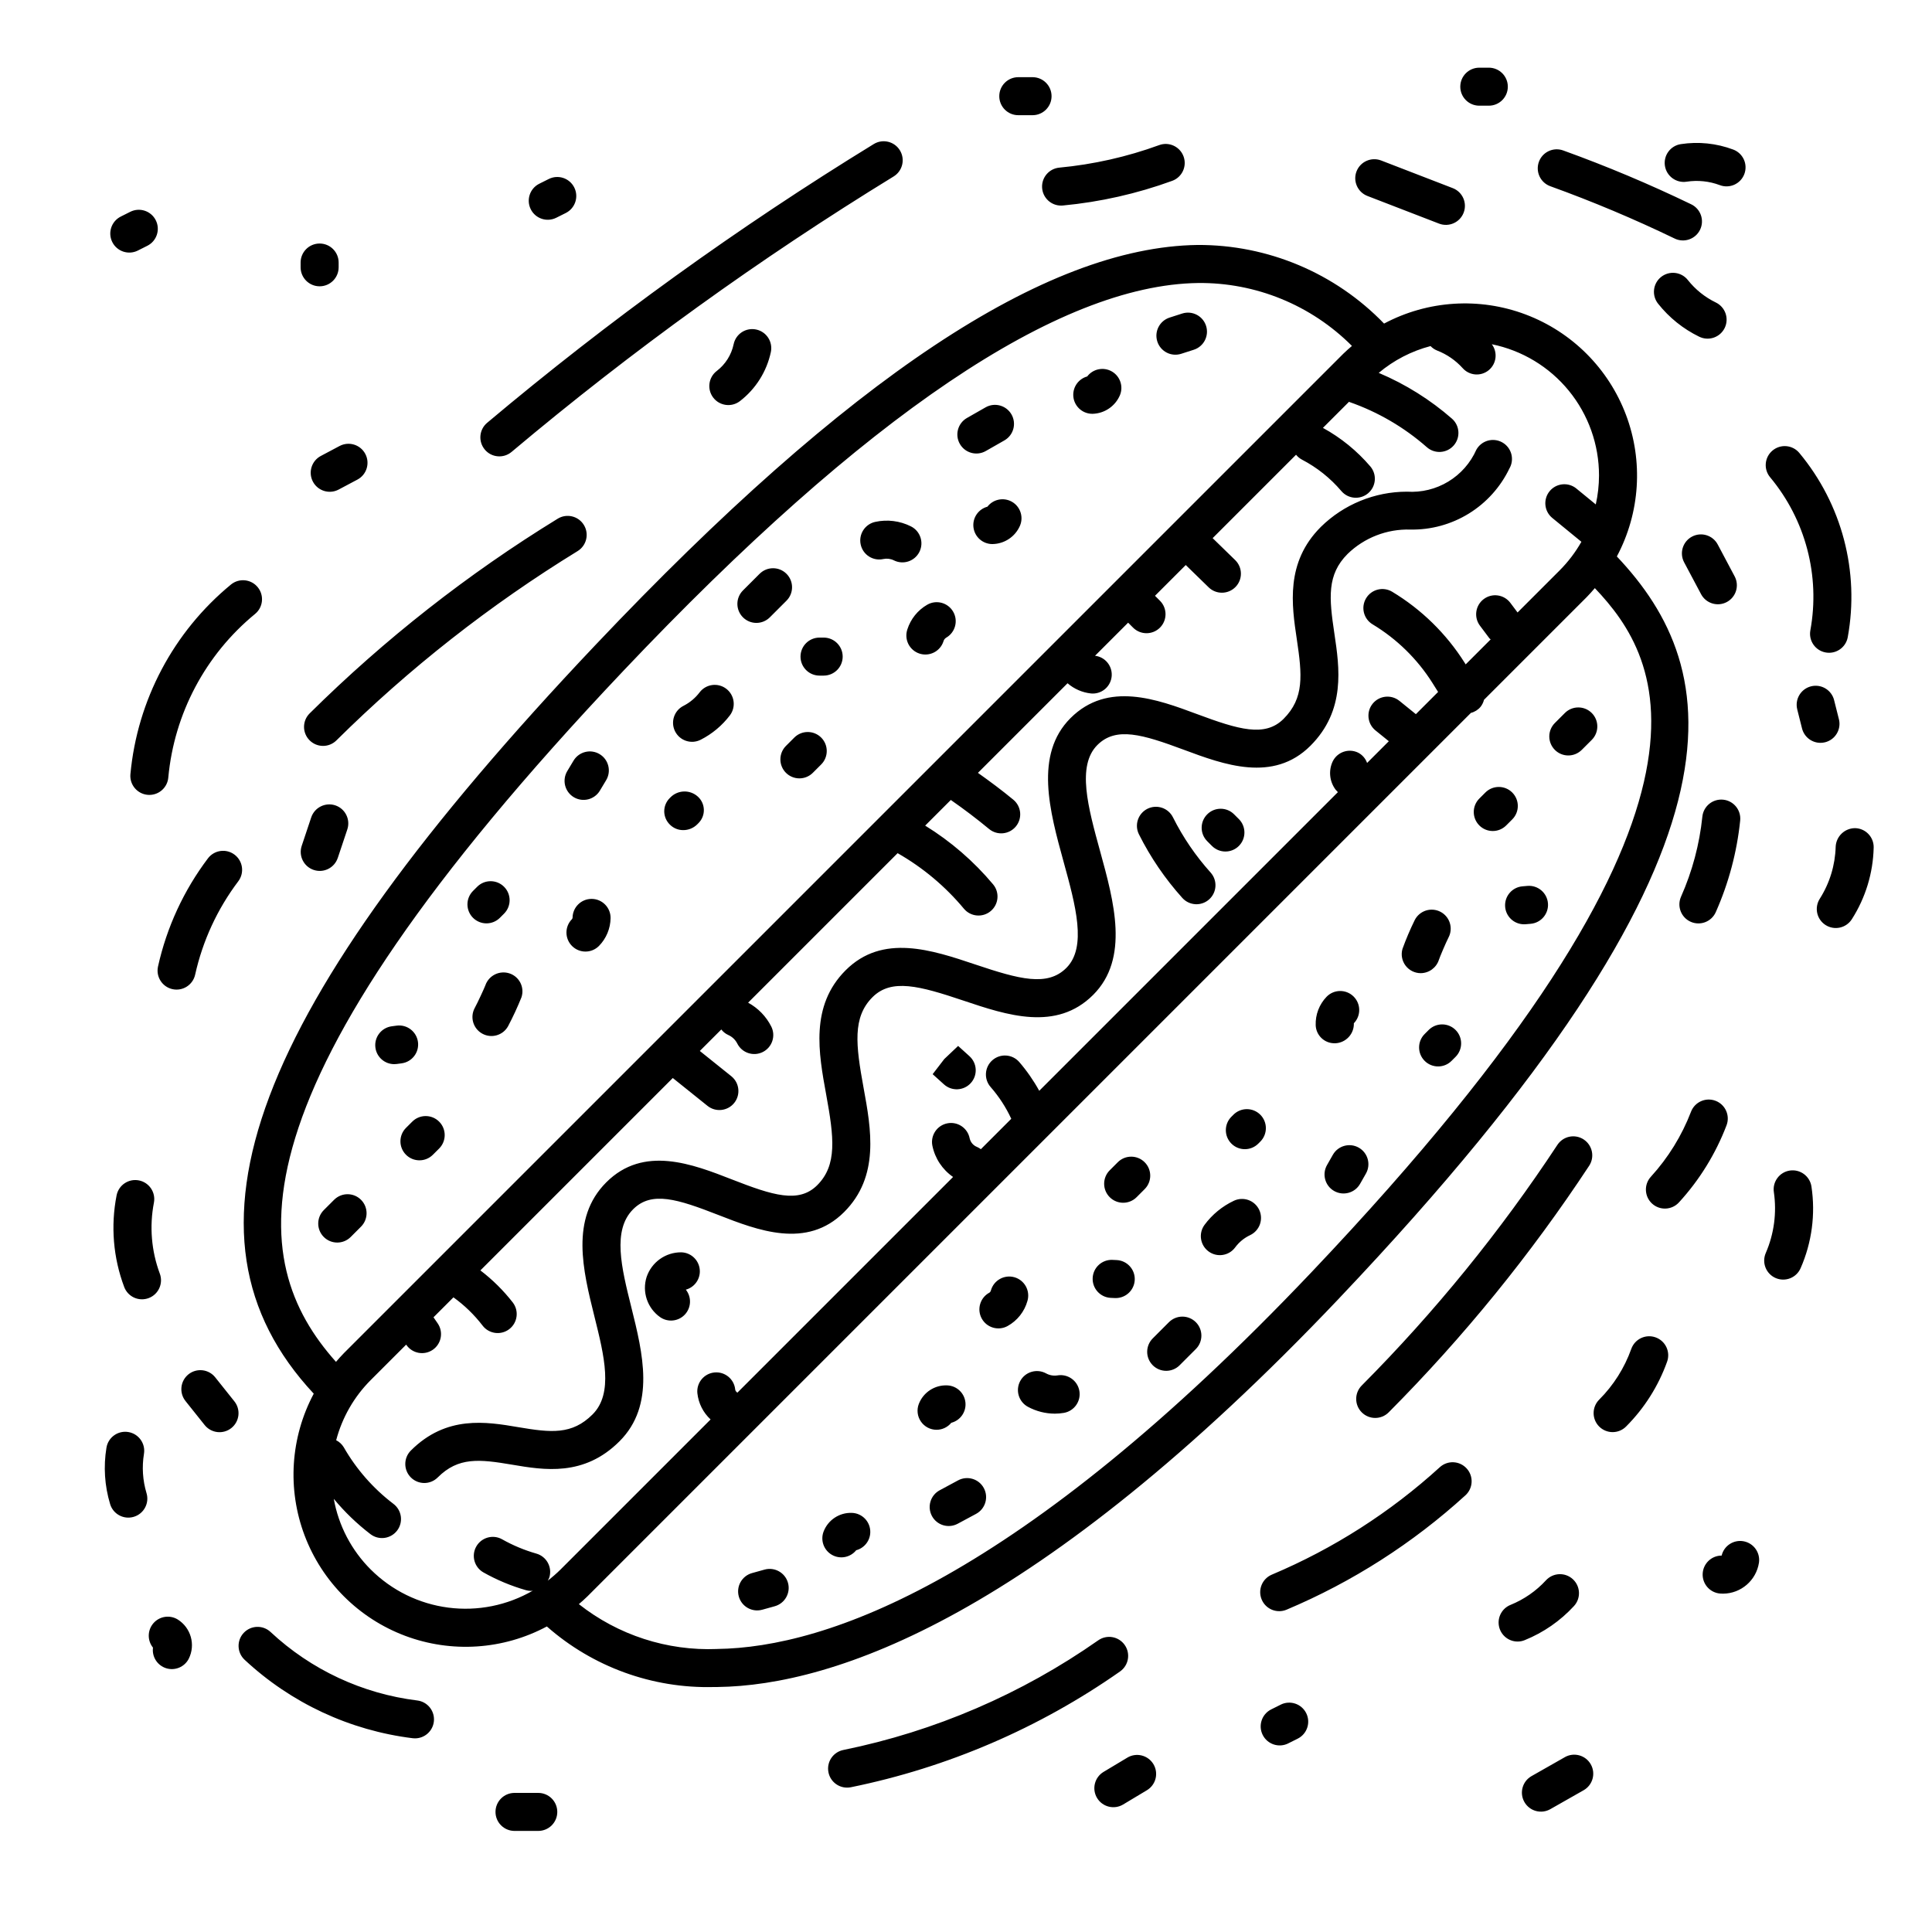 <?xml version="1.0" encoding="UTF-8"?>
<!-- Uploaded to: SVG Repo, www.svgrepo.com, Generator: SVG Repo Mixer Tools -->
<svg fill="#000000" width="800px" height="800px" version="1.1" viewBox="144 144 512 512" xmlns="http://www.w3.org/2000/svg">
 <path d="m498.9 488.05c113.13-119.21 101.82-166.72 73.586-196.58h-0.004c6.168-11.582 7.047-25.254 2.422-37.527-4.625-12.277-14.312-21.965-26.586-26.598-12.273-4.629-25.945-3.754-37.527 2.406-12.945-13.402-30.809-20.93-49.441-20.832-40.32 0.547-92.508 35.223-159.54 106-91.52 96.637-114.02 156.25-74.664 198.42-6.18 11.59-7.062 25.281-2.426 37.566 4.637 12.289 14.344 21.98 26.641 26.602 12.293 4.617 25.98 3.715 37.562-2.477 12.18 10.727 27.961 16.457 44.184 16.051 0.363 0 0.723-0.004 1.086-0.008 30.918-0.402 84.594-18.605 164.71-103.02zm-189.77-166.2c64.156-67.746 115.42-102.35 152.36-102.85 15.289-0.164 29.992 5.848 40.789 16.676-0.781 0.68-1.57 1.348-2.312 2.09l-264.82 264.82c-0.746 0.746-1.422 1.535-2.106 2.32-23.867-26.73-30.238-70.781 76.086-183.05zm-66.859 238.11c-5.117-5.098-8.543-11.645-9.816-18.75 2.879 3.473 6.137 6.613 9.719 9.355 1.062 0.816 2.41 1.172 3.734 0.992 1.328-0.184 2.531-0.883 3.34-1.949 0.809-1.07 1.16-2.414 0.973-3.742-0.184-1.324-0.891-2.523-1.961-3.328-5.352-4.074-9.832-9.18-13.172-15.016-0.48-0.789-1.176-1.43-2-1.844 1.594-6.043 4.762-11.555 9.184-15.973l9.367-9.367 0.066 0.098c1.586 2.277 4.715 2.84 7 1.262 2.281-1.578 2.856-4.707 1.285-6.996l-1.109-1.605 5.289-5.289h-0.004c2.926 2.102 5.523 4.621 7.715 7.477 1.684 2.215 4.844 2.648 7.059 0.965 2.219-1.684 2.648-4.848 0.965-7.062-2.484-3.199-5.375-6.062-8.598-8.516l50.988-50.988 9.23 7.406c2.168 1.715 5.32 1.355 7.051-0.801s1.398-5.309-0.746-7.059l-8.371-6.715 5.691-5.691c0.488 0.629 1.121 1.133 1.848 1.461 1.031 0.453 1.875 1.254 2.383 2.258 1.242 2.492 4.269 3.5 6.758 2.258 1.195-0.598 2.106-1.645 2.527-2.914 0.422-1.266 0.324-2.648-0.273-3.844-1.355-2.68-3.496-4.887-6.137-6.324l39.617-39.617h0.004c6.688 3.816 12.641 8.801 17.57 14.719 1.781 2.133 4.953 2.418 7.09 0.637 2.133-1.777 2.426-4.949 0.648-7.086-5.129-6.125-11.207-11.383-18.008-15.574l6.805-6.805 0.047 0.047c3.465 2.406 6.859 4.984 10.098 7.664 2.144 1.762 5.312 1.457 7.082-0.68 1.77-2.141 1.477-5.305-0.656-7.082-3.012-2.492-6.188-4.848-9.391-7.125l23.746-23.746v-0.004c1.746 1.516 3.914 2.461 6.215 2.707 0.156 0.016 0.316 0.023 0.469 0.023 2.66 0.004 4.863-2.066 5.023-4.723 0.156-2.656-1.781-4.977-4.422-5.289l8.77-8.77 1.34 1.34h-0.004c1.973 1.945 5.144 1.934 7.102-0.023 1.957-1.957 1.969-5.129 0.023-7.102l-1.34-1.34 8.152-8.152 6.086 5.926v0.004c1.996 1.922 5.168 1.867 7.102-0.117s1.902-5.156-0.07-7.102l-5.992-5.836 22.102-22.102c0.434 0.539 0.973 0.984 1.582 1.305 3.977 2.074 7.516 4.898 10.418 8.312 1.801 2.125 4.981 2.387 7.102 0.59 2.125-1.801 2.387-4.981 0.59-7.102-3.539-4.141-7.797-7.606-12.57-10.223l6.918-6.918c0.039 0.016 0.066 0.047 0.105 0.062 7.555 2.637 14.527 6.707 20.535 11.992 2.09 1.824 5.258 1.617 7.09-0.461 1.836-2.078 1.645-5.246-0.422-7.09-5.789-5.066-12.348-9.168-19.434-12.16 3.992-3.356 8.68-5.781 13.727-7.106 0.492 0.52 1.094 0.926 1.762 1.191 2.582 1.004 4.891 2.598 6.746 4.652 1.781 2.012 4.832 2.254 6.906 0.555 2.078-1.703 2.441-4.742 0.824-6.883 8.023 1.629 15.234 5.981 20.41 12.32 5.18 6.34 8.004 14.277 8 22.465-0.008 2.578-0.293 5.148-0.855 7.668l-5.148-4.215h0.004c-1.035-0.848-2.363-1.246-3.691-1.113-1.332 0.133-2.555 0.785-3.398 1.82-1.762 2.156-1.445 5.328 0.707 7.09l7.711 6.316h0.004c-1.57 2.766-3.5 5.305-5.742 7.559l-11.176 11.176-1.906-2.543c-1.668-2.227-4.824-2.68-7.051-1.012-2.227 1.668-2.68 4.824-1.012 7.055l2.523 3.367c0.086 0.117 0.223 0.156 0.32 0.266l-6.625 6.625-0.273-0.441-0.004-0.004c-4.848-7.68-11.422-14.117-19.199-18.805-2.387-1.434-5.481-0.664-6.914 1.723-1.434 2.387-0.664 5.484 1.723 6.914 6.426 3.871 11.859 9.191 15.863 15.535l0.535 0.855c0.305 0.496 0.625 1.008 0.961 1.523l-5.891 5.891-4.359-3.527v0.004c-2.164-1.754-5.336-1.418-7.09 0.742-1.75 2.164-1.418 5.336 0.746 7.09l3.535 2.859-5.758 5.758v0.004c-0.418-1.188-1.27-2.164-2.387-2.738-2.504-1.211-5.516-0.164-6.731 2.336-1.145 2.441-0.848 5.312 0.766 7.469 0.191 0.234 0.398 0.457 0.613 0.668l-79.145 79.145c-1.504-2.731-3.285-5.293-5.32-7.652-1.844-2.086-5.027-2.281-7.113-0.438-2.086 1.844-2.277 5.027-0.434 7.113 2.207 2.523 4.043 5.348 5.453 8.395l-8.059 8.059v-0.004c-0.301-0.227-0.629-0.422-0.977-0.574-1.004-0.383-1.75-1.242-1.988-2.289-0.527-2.734-3.168-4.519-5.898-3.992-2.734 0.527-4.519 3.168-3.992 5.902 0.684 3.379 2.652 6.359 5.492 8.316l-57.172 57.172c-0.062-0.047-0.09-0.113-0.156-0.156-0.223-0.164-0.371-0.41-0.41-0.684-0.27-2.769-2.734-4.797-5.504-4.523-2.766 0.27-4.793 2.734-4.523 5.5 0.289 2.668 1.535 5.137 3.504 6.953l-39.789 39.789c-1.059 1.043-2.18 2.019-3.359 2.926 0.18-0.297 0.328-0.609 0.441-0.938 0.762-2.676-0.785-5.461-3.461-6.227-3.164-0.902-6.207-2.172-9.07-3.785-2.426-1.367-5.496-0.512-6.863 1.914-1.367 2.422-0.512 5.496 1.914 6.863 3.555 2 7.332 3.578 11.254 4.699 0.449 0.129 0.918 0.195 1.383 0.195 0.156 0 0.297-0.059 0.449-0.074-6.769 3.926-14.652 5.508-22.414 4.5-7.766-1.008-14.98-4.547-20.523-10.074zm91.793 21.039h-0.004c-13.246 0.543-26.25-3.676-36.656-11.887 0.758-0.664 1.523-1.309 2.242-2.027l234.16-234.16c1.008-0.254 1.91-0.824 2.574-1.625 0.422-0.547 0.727-1.176 0.895-1.844l27.195-27.195c0.77-0.77 1.473-1.59 2.18-2.402 17.719 18.66 41.961 57.953-75.055 181.25-77.695 81.867-128.55 99.504-157.53 99.883zm-74.059-45.465c-1.965 1.969-5.156 1.969-7.125 0-1.965-1.969-1.965-5.156 0-7.125 9.41-9.41 19.98-7.637 28.48-6.195 8.648 1.461 14.223 2.074 19.684-3.387 5.562-5.566 3.094-15.473 0.48-25.965-3.027-12.156-6.457-25.93 3.137-35.523 9.906-9.91 22.906-4.836 33.352-0.758 10.773 4.203 17.66 6.402 22.566 1.504 5.324-5.324 4.449-12.621 2.367-24.008-2.012-11.012-4.293-23.496 5.152-32.941 9.785-9.789 22.859-5.398 34.41-1.523 11.637 3.906 19.066 5.91 24.082 0.902 5.504-5.504 2.469-16.527-0.746-28.203-3.656-13.289-7.805-28.352 1.848-38 9.871-9.871 23.004-4.988 33.551-1.062 10.961 4.074 17.977 6.199 22.918 1.258 5.512-5.512 4.922-11.617 3.504-21.113-1.352-9.062-3.039-20.344 6.344-29.727h-0.004c6.098-6.004 14.309-9.367 22.863-9.367 3.832 0.25 7.652-0.68 10.941-2.672 3.289-1.988 5.883-4.941 7.441-8.453 0.652-1.172 1.75-2.035 3.043-2.398 1.293-0.359 2.676-0.191 3.844 0.473 1.168 0.66 2.023 1.762 2.375 3.059 0.352 1.297 0.172 2.68-0.5 3.84-2.367 4.934-6.102 9.082-10.758 11.953-4.66 2.871-10.043 4.344-15.516 4.238-6.18-0.184-12.172 2.144-16.609 6.453-5.512 5.512-4.922 11.617-3.504 21.113 1.352 9.062 3.039 20.344-6.344 29.727-9.867 9.867-23 4.992-33.551 1.062-10.965-4.078-17.977-6.195-22.918-1.258-5.504 5.504-2.469 16.527 0.742 28.203 3.656 13.289 7.805 28.348-1.844 38-9.789 9.781-22.867 5.398-34.41 1.523-11.637-3.91-19.066-5.91-24.082-0.902-5.324 5.324-4.445 12.621-2.367 24.004 2.016 11.016 4.297 23.496-5.152 32.945-9.91 9.906-22.91 4.832-33.352 0.762-10.766-4.199-17.668-6.406-22.562-1.504-5.566 5.566-3.094 15.473-0.48 25.965 3.027 12.152 6.461 25.93-3.133 35.523-9.41 9.41-19.984 7.637-28.48 6.195-8.656-1.461-14.227-2.078-19.688 3.383zm-6.754-94.289c1.965-1.969 5.156-1.969 7.125 0 1.965 1.965 1.965 5.156 0 7.125l-1.664 1.66c-1.973 1.961-5.16 1.957-7.125-0.016-1.965-1.973-1.957-5.16 0.016-7.125zm52.559-53.93c-0.043 2.754-1.141 5.387-3.066 7.356-1.953 1.984-5.144 2.008-7.125 0.051-1.984-1.953-2.008-5.144-0.055-7.125 0.102-0.113 0.164-0.254 0.172-0.406 0.035-2.758 2.277-4.973 5.035-4.977h0.062c2.781 0.035 5.012 2.316 4.977 5.102zm83.902-83.051c2.406-1.395 5.488-0.574 6.883 1.836 1.395 2.406 0.574 5.488-1.836 6.883-0.359 0.215-0.621 0.559-0.73 0.965-0.406 1.281-1.312 2.348-2.508 2.957-1.199 0.609-2.59 0.719-3.867 0.297s-2.332-1.336-2.934-2.539c-0.598-1.203-0.691-2.594-0.262-3.867 0.879-2.754 2.75-5.086 5.254-6.531zm-95.371 44.062 1.648-2.742c1.43-2.387 4.523-3.164 6.91-1.734 2.387 1.43 3.164 4.523 1.734 6.91l-1.664 2.773h0.004c-0.691 1.148-1.809 1.973-3.106 2.297-1.301 0.324-2.676 0.117-3.82-0.574-1.145-0.691-1.969-1.812-2.289-3.109-0.32-1.301-0.109-2.676 0.582-3.82zm-24.992 38.898 0.004 0.004c-0.945-0.945-1.477-2.227-1.477-3.562 0-1.336 0.531-2.617 1.477-3.562l1.102-1.102c1.965-1.969 5.156-1.969 7.125 0 1.965 1.965 1.965 5.156 0 7.121l-1.105 1.105c-0.941 0.941-2.223 1.473-3.562 1.473-1.336 0-2.617-0.531-3.559-1.473zm53.559-49.402v0.004c-1.258-2.484-0.266-5.516 2.219-6.773 1.676-0.852 3.141-2.074 4.277-3.574 1.68-2.207 4.828-2.637 7.043-0.965 2.211 1.676 2.656 4.82 0.996 7.039-2.066 2.723-4.719 4.941-7.762 6.488-2.484 1.258-5.516 0.266-6.773-2.215zm-1.359 24.727v0.004c-0.953-0.914-1.5-2.176-1.52-3.496-0.016-1.32 0.5-2.594 1.43-3.531l0.191-0.191c1.977-2.027 5.203-2.125 7.293-0.219 0.973 0.883 1.543 2.121 1.582 3.434 0.043 1.312-0.453 2.582-1.367 3.523l-0.398 0.402c-0.98 0.973-2.309 1.516-3.691 1.512-1.316 0.012-2.586-0.504-3.519-1.434zm19.34-54.957v0.004c-0.945-0.945-1.477-2.227-1.477-3.562 0-1.336 0.531-2.617 1.477-3.562l4.414-4.414v0.004c1.969-1.969 5.156-1.969 7.125 0 1.965 1.965 1.965 5.156 0 7.121l-4.414 4.414c-0.945 0.945-2.227 1.477-3.562 1.477-1.336 0-2.617-0.531-3.562-1.477zm15.254 10.41v0.004c0-2.785 2.254-5.039 5.035-5.039h1.105c2.781 0 5.035 2.254 5.035 5.039 0 2.781-2.254 5.035-5.035 5.035h-1.105c-2.781 0-5.035-2.254-5.035-5.035zm15.949-29.695c-0.289-1.305-0.043-2.668 0.676-3.797 0.723-1.125 1.859-1.918 3.164-2.203 3.203-0.703 6.547-0.285 9.477 1.188 2.484 1.246 3.488 4.273 2.242 6.762-1.25 2.484-4.277 3.488-6.766 2.242-0.863-0.43-1.848-0.551-2.793-0.352-1.305 0.293-2.672 0.051-3.801-0.672-1.125-0.719-1.918-1.859-2.199-3.168zm39.543-11.602c2.562 1.086 3.758 4.043 2.672 6.606-1.262 2.918-4.117 4.824-7.297 4.867h-0.031c-2.527 0-4.664-1.871-4.996-4.379-0.328-2.504 1.25-4.867 3.691-5.523 1.398-1.816 3.848-2.461 5.961-1.57zm-13.262-15.059c-1.383-2.414-0.543-5.492 1.871-6.875l4.934-2.816c2.414-1.383 5.492-0.543 6.875 1.871 1.383 2.418 0.543 5.496-1.871 6.879l-4.934 2.816c-2.418 1.379-5.492 0.543-6.875-1.875zm30.051-12.926c-0.043-2.301 1.477-4.344 3.695-4.957 1.535-2.023 4.336-2.59 6.539-1.32 2.199 1.27 3.109 3.981 2.121 6.32-1.25 2.898-4.066 4.805-7.219 4.898h-0.102c-2.742-0.004-4.981-2.199-5.035-4.941zm22.273-14.23c-0.844-2.648 0.617-5.484 3.266-6.332l3.316-1.066c2.648-0.852 5.488 0.605 6.34 3.254 0.852 2.652-0.605 5.488-3.254 6.34l-3.332 1.07c-1.273 0.41-2.656 0.297-3.844-0.316-1.188-0.613-2.086-1.672-2.492-2.949zm-98.406 107.18 2.207-2.207c1.969-1.965 5.156-1.965 7.125 0 1.965 1.969 1.965 5.16 0 7.125l-2.207 2.207c-0.945 0.949-2.227 1.48-3.566 1.48-1.336 0.004-2.617-0.527-3.566-1.473-0.945-0.945-1.477-2.231-1.473-3.566 0-1.34 0.531-2.621 1.48-3.566zm-73.223 60.305c2.606 0.895 4.004 3.731 3.117 6.344-1.047 2.598-2.227 5.141-3.531 7.621-1.336 2.438-4.398 3.332-6.836 1.992-2.441-1.34-3.332-4.398-1.992-6.84 0.758-1.383 2.562-5.293 2.828-6.035h-0.004c0.941-2.602 3.793-3.973 6.418-3.082zm-42.133 69.84c-1.969 1.965-5.152 1.965-7.121 0.004-1.969-1.965-1.973-5.148-0.016-7.121l2.766-2.766h0.004c1.973-1.949 5.148-1.938 7.106 0.027 1.961 1.961 1.961 5.141 0.008 7.106zm6.551-50.184c-0.363-2.762 1.578-5.289 4.34-5.656l1.289-0.172c2.758-0.363 5.289 1.582 5.652 4.34 0.363 2.762-1.582 5.289-4.34 5.652l-1.289 0.172c-0.223 0.027-0.441 0.043-0.664 0.043-2.527-0.004-4.66-1.875-4.988-4.379zm292.55-58.879v-0.004c-0.945-0.945-1.477-2.227-1.477-3.562 0-1.336 0.531-2.617 1.477-3.562l1.602-1.602c1.965-1.965 5.156-1.965 7.121 0 1.969 1.969 1.969 5.16 0 7.125l-1.602 1.602c-0.941 0.945-2.223 1.477-3.562 1.477-1.336 0-2.617-0.531-3.559-1.477zm-43.363 52.949c-0.102-2.809 0.941-5.539 2.898-7.562 1.941-1.984 5.125-2.023 7.117-0.082 1.988 1.941 2.031 5.125 0.098 7.117 0.09 2.805-2.086 5.16-4.887 5.301l-0.18 0.004v-0.004c-2.699 0.043-4.938-2.074-5.047-4.773zm-76.383 73.031c-0.789 2.852-2.695 5.262-5.289 6.691-2.441 1.332-5.504 0.434-6.836-2.008-1.332-2.445-0.434-5.504 2.012-6.84 0.102-0.055 0.297-0.16 0.43-0.633v0.004c0.367-1.289 1.23-2.375 2.402-3.023 1.168-0.648 2.547-0.805 3.832-0.438 1.289 0.371 2.371 1.238 3.019 2.406 0.645 1.172 0.801 2.555 0.43 3.84zm87.805-40.586v-0.004c2.418 1.379 3.262 4.453 1.887 6.871l-1.551 2.723c-1.375 2.418-4.453 3.262-6.871 1.887-2.418-1.375-3.262-4.453-1.887-6.871l1.551-2.723c1.375-2.418 4.453-3.262 6.871-1.887zm25.66-31.18v-0.004c0.941 0.945 1.469 2.231 1.461 3.566-0.004 1.336-0.539 2.617-1.488 3.559l-1.055 1.055c-1.965 1.965-5.156 1.965-7.121 0-1.969-1.969-1.969-5.156 0-7.125l1.078-1.078v-0.004c0.949-0.941 2.231-1.465 3.566-1.461 1.336 0.004 2.617 0.539 3.559 1.488zm-52.051 47.66v-0.004c0.566 1.207 0.633 2.594 0.18 3.852-0.453 1.258-1.387 2.281-2.594 2.852-1.57 0.738-2.93 1.852-3.957 3.246-1.648 2.242-4.805 2.723-7.043 1.074-2.242-1.645-2.727-4.801-1.078-7.043 2.027-2.742 4.703-4.941 7.789-6.394 1.207-0.57 2.594-0.637 3.852-0.184 1.258 0.453 2.281 1.387 2.852 2.598zm0.293-25.211v-0.004c0.945 0.945 1.473 2.227 1.473 3.562 0 1.336-0.527 2.617-1.473 3.562l-0.535 0.535c-1.969 1.965-5.156 1.965-7.125 0-1.969-1.969-1.969-5.16 0-7.125l0.535-0.535c0.945-0.945 2.227-1.477 3.562-1.477 1.336 0 2.617 0.531 3.562 1.477zm-17.09 54.98v-0.004c0.945 0.941 1.473 2.223 1.473 3.559 0 1.34-0.527 2.621-1.473 3.562l-4.269 4.269v0.004c-0.941 0.953-2.227 1.492-3.566 1.5-1.344 0.004-2.629-0.527-3.578-1.473-0.949-0.949-1.484-2.238-1.48-3.578 0.004-1.344 0.543-2.625 1.496-3.57l4.273-4.277v0.004c0.945-0.945 2.227-1.477 3.562-1.477 1.336 0 2.617 0.531 3.562 1.477zm-16.191-11.199c-0.125 2.688-2.336 4.801-5.027 4.805l-0.234-0.004-1.121-0.051h-0.004c-2.766-0.148-4.891-2.5-4.762-5.266 0.125-2.766 2.465-4.91 5.231-4.801l1.117 0.051c2.781 0.129 4.93 2.484 4.801 5.266zm-14.676 29.402 0.004-0.004c0.477 2.742-1.359 5.352-4.102 5.832-0.797 0.137-1.602 0.207-2.41 0.207-2.481-0.008-4.922-0.629-7.102-1.805-1.184-0.633-2.062-1.707-2.449-2.984-0.391-1.281-0.254-2.664 0.379-3.844 0.633-1.18 1.707-2.059 2.988-2.441 1.281-0.387 2.664-0.246 3.844 0.387 0.918 0.516 1.98 0.707 3.019 0.551 2.742-0.473 5.348 1.359 5.832 4.098zm-37.844 10.309c-1.66 0-3.211-0.82-4.148-2.188-0.941-1.363-1.148-3.106-0.555-4.656 1.199-3.094 4.242-5.078 7.562-4.922 2.492 0.109 4.531 2.023 4.793 4.508 0.262 2.481-1.332 4.781-3.75 5.406-0.957 1.172-2.391 1.852-3.902 1.852zm12.531 15.457c1.316 2.453 0.398 5.504-2.051 6.824l-4.867 2.617h-0.004c-1.176 0.633-2.555 0.777-3.836 0.395-1.281-0.383-2.359-1.258-2.992-2.434-0.633-1.18-0.777-2.559-0.391-3.84 0.383-1.281 1.262-2.356 2.438-2.988l4.883-2.629c1.176-0.633 2.559-0.773 3.836-0.387 1.281 0.383 2.356 1.262 2.984 2.441zm-30.098 11.738h0.004c-0.062 2.227-1.582 4.152-3.734 4.727-1.555 1.934-4.281 2.453-6.434 1.219-2.152-1.23-3.09-3.848-2.207-6.164 1.18-3.082 4.184-5.07 7.481-4.957 2.781 0.078 4.973 2.394 4.894 5.176zm-21.809 13.367h0.004c0.742 2.68-0.828 5.457-3.512 6.203l-3.312 0.922 0.004-0.004c-2.68 0.75-5.461-0.812-6.211-3.492-0.75-2.68 0.816-5.461 3.492-6.211l3.336-0.93c2.684-0.738 5.457 0.832 6.203 3.512zm94.527-104.34-2.129 2.133c-1.965 1.969-5.152 1.977-7.125 0.012-1.973-1.965-1.977-5.156-0.012-7.129l2.144-2.144-0.004 0.004c1.969-1.969 5.156-1.969 7.125 0 1.969 1.965 1.969 5.156 0 7.125zm68.32-63.656c0.945-2.609 2.031-5.164 3.254-7.652 0.609-1.195 1.668-2.098 2.945-2.512 1.273-0.41 2.664-0.297 3.856 0.32 1.191 0.613 2.09 1.68 2.492 2.957 0.406 1.281 0.285 2.668-0.34 3.856-0.688 1.332-2.312 5.172-2.551 5.918-0.676 2.102-2.625 3.527-4.832 3.539-1.578-0.004-3.062-0.75-4.012-2.012-0.949-1.262-1.25-2.898-0.812-4.414zm40.383-52.746h0.004c-0.945-0.945-1.477-2.227-1.477-3.562 0-1.336 0.531-2.617 1.477-3.562l2.664-2.664c1.965-1.953 5.141-1.949 7.106 0.008 1.965 1.957 1.977 5.137 0.027 7.109l-2.676 2.676v-0.004c-0.945 0.945-2.227 1.477-3.562 1.477s-2.617-0.531-3.562-1.477zm-8.578 36.16 1.301-0.113c2.773-0.234 5.211 1.82 5.449 4.594 0.234 2.773-1.82 5.211-4.594 5.449l-1.305 0.113c-0.145 0.012-0.289 0.016-0.43 0.016-2.699 0-4.918-2.129-5.027-4.828-0.113-2.695 1.918-5.004 4.609-5.231zm-218.01 102.12c-0.043 2.234-1.551 4.176-3.711 4.766 1.566 1.957 1.457 4.769-0.258 6.598-1.715 1.828-4.512 2.117-6.566 0.68-3.383-2.394-4.828-6.703-3.566-10.652 1.332-3.918 5.019-6.543 9.156-6.523 2.781 0.055 4.996 2.352 4.945 5.133zm71.457-57.105h-0.004c2.066 1.863 2.227 5.051 0.359 7.113-1.863 2.062-5.051 2.223-7.113 0.359l-3-2.707 3.078-4.008 3.672-3.477zm63.898-48.676c1.863 2.066 1.695 5.25-0.375 7.113-2.066 1.859-5.25 1.691-7.113-0.375-4.566-5.078-8.434-10.746-11.496-16.852-0.602-1.195-0.703-2.582-0.281-3.852 0.418-1.27 1.328-2.32 2.523-2.922 1.199-0.598 2.586-0.695 3.856-0.273 1.27 0.426 2.316 1.336 2.914 2.535 2.656 5.301 6.012 10.219 9.973 14.625zm7.492-14.16v-0.004c1.965 1.969 1.965 5.156 0 7.125-1.969 1.965-5.156 1.965-7.125 0l-1.258-1.258v-0.004c-1.969-1.965-1.969-5.156 0-7.121 1.965-1.969 5.156-1.969 7.121 0zm117.18 20.57v-0.004c2.988-6.731 4.898-13.887 5.652-21.211 0.137-1.332 0.797-2.551 1.832-3.394s2.367-1.238 3.695-1.102c2.766 0.285 4.781 2.762 4.496 5.527-0.863 8.379-3.047 16.57-6.465 24.27-1.129 2.543-4.106 3.688-6.648 2.559s-3.691-4.106-2.562-6.648zm-25.789 64.34c2.32 1.531 2.965 4.652 1.434 6.977-15.48 23.496-33.277 45.383-53.117 65.332-1.965 1.973-5.156 1.98-7.129 0.016-1.973-1.961-1.98-5.152-0.016-7.125 19.367-19.473 36.738-40.832 51.848-63.766 0.734-1.117 1.883-1.898 3.191-2.168 1.309-0.27 2.672-0.004 3.789 0.73zm22.102 58.871c-2.309 6.461-6.019 12.328-10.863 17.184-0.941 0.953-2.227 1.492-3.566 1.496-1.344 0-2.629-0.531-3.578-1.48-0.945-0.945-1.477-2.234-1.473-3.574 0.004-1.34 0.539-2.625 1.492-3.57 3.789-3.793 6.688-8.379 8.492-13.43 0.93-2.621 3.812-3.992 6.434-3.059 2.621 0.93 3.992 3.812 3.062 6.434zm-53.121 28.312c0.902 0.988 1.371 2.293 1.309 3.625-0.062 1.336-0.652 2.59-1.641 3.492-13.961 12.719-29.984 22.969-47.391 30.305-2.562 1.082-5.516-0.117-6.598-2.684-1.082-2.562 0.121-5.516 2.684-6.598 16.352-6.894 31.406-16.523 44.52-28.473 0.988-0.902 2.293-1.375 3.629-1.312s2.59 0.656 3.488 1.645zm15.383 45.496c-0.598 0.246-1.234 0.371-1.883 0.371-2.41 0-4.484-1.711-4.945-4.078-0.461-2.371 0.824-4.731 3.059-5.633 3.574-1.449 6.785-3.672 9.395-6.512 1.883-2.051 5.07-2.188 7.121-0.305 2.051 1.883 2.188 5.07 0.305 7.121-3.629 3.941-8.086 7.027-13.051 9.035zm-107.23 8.293c-21.426 15.023-45.711 25.469-71.352 30.691-0.328 0.066-0.664 0.098-1 0.098-2.586 0-4.754-1.965-5.008-4.539-0.258-2.574 1.48-4.922 4.016-5.434 24.27-4.945 47.262-14.836 67.543-29.055 1.094-0.77 2.445-1.074 3.762-0.848 1.316 0.23 2.488 0.973 3.258 2.066 1.602 2.273 1.055 5.418-1.219 7.019zm8.832 24.57c0.688 1.148 0.895 2.519 0.57 3.816s-1.152 2.41-2.297 3.098l-6.297 3.777c-2.387 1.434-5.481 0.66-6.914-1.727-1.43-2.387-0.656-5.481 1.727-6.91l6.297-3.777 0.004-0.004c1.145-0.688 2.516-0.891 3.812-0.566s2.41 1.148 3.098 2.293zm40.488-13.52c1.25 2.488 0.242 5.516-2.246 6.762l-2.519 1.258 0.004 0.004c-2.488 1.246-5.516 0.242-6.766-2.246-1.246-2.488-0.238-5.516 2.246-6.762l2.519-1.258v-0.004c1.195-0.598 2.578-0.699 3.848-0.277s2.316 1.328 2.914 2.523zm111.39-155.77c-2.879 7.543-7.156 14.473-12.609 20.422-1.879 2.051-5.066 2.195-7.121 0.316-2.051-1.879-2.195-5.066-0.316-7.121 4.586-5.027 8.191-10.867 10.633-17.219 0.996-2.598 3.91-3.898 6.508-2.902 2.598 0.992 3.898 3.906 2.906 6.504zm22.508 16.223v0.004c1.102 7.328 0.109 14.824-2.867 21.613-0.531 1.23-1.531 2.199-2.777 2.688-1.246 0.492-2.637 0.465-3.863-0.07-1.23-0.539-2.191-1.543-2.676-2.789-0.488-1.25-0.453-2.641 0.09-3.867 2.188-5.059 2.926-10.629 2.133-16.086-0.203-1.32 0.133-2.672 0.926-3.746 0.793-1.078 1.984-1.793 3.309-1.992 1.32-0.195 2.668 0.141 3.742 0.938 1.074 0.797 1.789 1.988 1.984 3.312zm16.488-89.832v0.004c-0.156 6.734-2.156 13.297-5.785 18.977-0.719 1.129-1.855 1.926-3.164 2.215-1.305 0.289-2.676 0.047-3.801-0.672-1.129-0.723-1.926-1.863-2.211-3.168-0.285-1.309-0.039-2.676 0.684-3.805 2.621-4.133 4.074-8.898 4.207-13.789 0.133-2.754 2.402-4.914 5.156-4.914 1.336 0.031 2.606 0.59 3.527 1.559 0.922 0.965 1.422 2.262 1.387 3.598zm-50.23-75.598c-1.305-2.457-0.371-5.508 2.086-6.812s5.512-0.371 6.816 2.086l4.481 8.441c0.629 1.18 0.762 2.559 0.371 3.836-0.391 1.281-1.273 2.352-2.453 2.977-1.18 0.629-2.559 0.762-3.84 0.367-1.277-0.391-2.348-1.273-2.973-2.453zm22.801-22.52h0.004c-1.793-2.129-1.52-5.305 0.609-7.094 2.129-1.793 5.309-1.52 7.098 0.609 11.316 13.582 16.02 31.48 12.844 48.871-0.512 2.731-3.144 4.531-5.879 4.019s-4.535-3.141-4.023-5.875c2.633-14.422-1.27-29.266-10.648-40.531zm16.945 59.051 1.27 5.047h0.004c0.676 2.699-0.965 5.434-3.664 6.109-0.402 0.102-0.816 0.152-1.23 0.152-2.309-0.004-4.32-1.574-4.883-3.816l-1.266-5.027h0.004c-0.332-1.297-0.137-2.672 0.551-3.824 0.684-1.148 1.797-1.98 3.098-2.309 1.297-0.328 2.672-0.125 3.82 0.562 1.148 0.691 1.977 1.809 2.301 3.106zm-35.773-96.332c-4.223-2.059-7.934-5.039-10.859-8.719-0.844-1.047-1.234-2.387-1.086-3.723 0.148-1.332 0.824-2.555 1.879-3.391 1.051-0.832 2.394-1.211 3.731-1.051 1.332 0.16 2.547 0.844 3.371 1.906 1.984 2.496 4.504 4.519 7.371 5.914 1.211 0.578 2.144 1.617 2.59 2.883 0.445 1.27 0.367 2.664-0.219 3.871-0.59 1.211-1.637 2.133-2.906 2.566-1.273 0.434-2.668 0.344-3.871-0.258zm-321.8 29.93c-1.793-2.129-1.52-5.305 0.609-7.098 32.27-27.141 66.52-51.836 102.46-73.875 2.371-1.453 5.473-0.711 6.926 1.664 1.453 2.371 0.711 5.473-1.664 6.926-35.516 21.777-69.355 46.176-101.24 72.992-2.129 1.793-5.305 1.52-7.098-0.609zm24.586 26.898c-23.16 14.219-44.613 31.051-63.926 50.176-1.977 1.949-5.16 1.93-7.113-0.047-1.957-1.973-1.945-5.152 0.023-7.113 19.863-19.668 41.926-36.984 65.746-51.605 2.371-1.457 5.477-0.711 6.93 1.66 1.457 2.371 0.711 5.473-1.66 6.93zm-68.055-25.211 4.973-2.641h0.004c2.457-1.305 5.508-0.371 6.812 2.086 1.305 2.461 0.371 5.512-2.086 6.816l-4.973 2.641c-2.457 1.305-5.508 0.371-6.816-2.086-1.305-2.461-0.371-5.512 2.086-6.816zm-21.867 112.71c-5.539 7.336-9.441 15.777-11.434 24.754-0.602 2.715-3.289 4.434-6.008 3.836-2.715-0.602-4.434-3.289-3.832-6.008 2.309-10.395 6.824-20.172 13.242-28.668 1.684-2.207 4.836-2.637 7.047-0.961 2.215 1.676 2.656 4.824 0.984 7.047zm-23.746 110.46c-1.25 0.473-2.637 0.426-3.856-0.125-1.215-0.551-2.164-1.566-2.633-2.816-2.914-7.754-3.613-16.16-2.016-24.285 0.543-2.727 3.188-4.496 5.914-3.961 2.727 0.535 4.504 3.176 3.977 5.902-1.215 6.289-0.676 12.789 1.559 18.793 0.977 2.606-0.34 5.512-2.945 6.492zm-0.578 51.68c0.809 2.664-0.695 5.477-3.359 6.281-2.664 0.809-5.477-0.695-6.281-3.359-1.465-4.848-1.797-9.965-0.973-14.961 0.453-2.742 3.047-4.598 5.793-4.144 2.746 0.457 4.602 3.051 4.144 5.793-0.57 3.469-0.336 7.023 0.676 10.391zm11.184 43.93v-0.004c-1.129 2.168-3.648 3.215-5.981 2.484-2.332-0.734-3.801-3.031-3.488-5.457-1.535-1.902-1.484-4.633 0.121-6.477 1.605-1.84 4.305-2.266 6.398-1.008 3.543 2.195 4.824 6.734 2.949 10.457zm12.07-68.285c0.852 1.043 1.246 2.379 1.102 3.715-0.145 1.34-0.816 2.562-1.867 3.398-1.051 0.84-2.394 1.223-3.731 1.066-1.332-0.156-2.551-0.84-3.379-1.898l-5.027-6.301v-0.004c-0.844-1.043-1.234-2.379-1.09-3.711s0.816-2.551 1.863-3.391c1.047-0.836 2.387-1.219 3.719-1.066 1.332 0.152 2.547 0.828 3.379 1.883zm52.895 84.922c-0.305 2.523-2.449 4.426-4.992 4.43-0.207 0-0.41-0.012-0.613-0.035-16.676-2.055-32.27-9.336-44.555-20.801-2.027-1.902-2.133-5.09-0.227-7.121 1.902-2.027 5.09-2.133 7.121-0.227 10.715 10 24.32 16.352 38.871 18.145 1.324 0.16 2.535 0.844 3.359 1.895 0.824 1.051 1.195 2.387 1.035 3.715zm32.711 23.926c0 1.336-0.531 2.617-1.477 3.562-0.945 0.941-2.227 1.473-3.562 1.473h-6.297c-2.781 0-5.039-2.254-5.039-5.035 0-2.785 2.258-5.039 5.039-5.039h6.297c1.336 0 2.617 0.531 3.562 1.477 0.945 0.941 1.477 2.227 1.477 3.562zm-113.13-274.98c1.82-19.656 11.426-37.77 26.672-50.309 2.164-1.75 5.336-1.418 7.086 0.746 1.75 2.164 1.418 5.336-0.746 7.086-13.133 10.797-21.402 26.398-22.969 43.328-0.223 2.606-2.402 4.606-5.016 4.609-0.145 0-0.285-0.004-0.43-0.016h-0.004c-2.769-0.238-4.828-2.676-4.594-5.445zm54.301 8.234v-0.004c2.637 0.883 4.062 3.738 3.184 6.379l-2.527 7.555h-0.004c-0.879 2.637-3.734 4.062-6.371 3.18-2.641-0.883-4.062-3.734-3.184-6.375l2.523-7.555c0.891-2.633 3.738-4.055 6.379-3.184zm111.52-126.11c1.309 0.27 2.457 1.051 3.188 2.168 0.734 1.117 0.992 2.481 0.723 3.789-1.102 5.188-4.019 9.812-8.227 13.043-2.215 1.68-5.375 1.25-7.059-0.965-1.684-2.219-1.25-5.379 0.965-7.062 2.277-1.75 3.859-4.254 4.453-7.062 0.27-1.312 1.047-2.461 2.164-3.195 1.121-0.734 2.484-0.992 3.793-0.715zm80.344-42.895c9.043-0.852 17.941-2.859 26.477-5.973 2.613-0.953 5.504 0.395 6.457 3.008 0.957 2.613-0.391 5.504-3.004 6.461-9.344 3.406-19.082 5.606-28.984 6.539-0.16 0.016-0.32 0.023-0.477 0.023v-0.004c-2.691 0-4.902-2.117-5.027-4.805-0.125-2.684 1.883-4.996 4.559-5.25zm-15.902-18.938c0-2.781 2.254-5.035 5.035-5.035h3.781c2.781 0 5.039 2.254 5.039 5.035 0 2.785-2.258 5.039-5.039 5.039h-3.781c-2.781 0-5.035-2.254-5.035-5.039zm94.676 19.926c1.008-2.59 3.918-3.879 6.516-2.887l18.98 7.328c2.598 1 3.891 3.918 2.887 6.516-1.004 2.598-3.922 3.887-6.516 2.887l-18.984-7.328c-2.594-1.004-3.887-3.918-2.883-6.516zm27.496-22.441c0-2.785 2.258-5.039 5.039-5.039h2.519c2.781 0 5.039 2.254 5.039 5.039 0 2.781-2.258 5.035-5.039 5.035h-2.519c-2.781 0-5.039-2.254-5.039-5.035zm20.828 19.93v-0.004c0.449-1.258 1.383-2.285 2.594-2.852 1.211-0.57 2.598-0.633 3.852-0.176 11.543 4.168 22.859 8.93 33.906 14.262 1.211 0.578 2.141 1.613 2.586 2.879 0.445 1.266 0.367 2.656-0.219 3.863-0.582 1.207-1.621 2.129-2.891 2.566-1.266 0.441-2.656 0.355-3.859-0.234-10.734-5.184-21.73-9.809-32.941-13.859-1.258-0.453-2.281-1.387-2.848-2.598-0.57-1.207-0.633-2.594-0.18-3.852zm33.398 1.039v-0.004c-0.203-1.32 0.125-2.668 0.918-3.746 0.789-1.078 1.977-1.797 3.297-1.996 4.672-0.719 9.449-0.223 13.875 1.434 1.254 0.465 2.269 1.41 2.828 2.629 0.555 1.219 0.602 2.609 0.133 3.863-0.469 1.254-1.418 2.266-2.641 2.82-1.219 0.551-2.606 0.598-3.859 0.121-2.809-1.055-5.84-1.367-8.805-0.91-2.75 0.418-5.32-1.469-5.746-4.215zm-300.56 11.516c-1.246-2.488-0.242-5.516 2.246-6.762l2.519-1.258c2.488-1.25 5.516-0.242 6.762 2.246 1.246 2.484 0.242 5.512-2.246 6.762l-2.519 1.258c-2.488 1.246-5.516 0.242-6.762-2.246zm-60.992 15.375v-1.258c0-2.785 2.258-5.039 5.039-5.039s5.039 2.254 5.039 5.039v1.258c0 2.785-2.258 5.039-5.039 5.039s-5.039-2.254-5.039-5.039zm-49.906-6.68c-1.246-2.484-0.242-5.512 2.246-6.762l2.508-1.258c2.484-1.254 5.516-0.254 6.766 2.231 1.254 2.484 0.254 5.516-2.231 6.766l-2.527 1.27h0.004c-2.488 1.246-5.516 0.242-6.766-2.246zm436.38 349.96 0.004 0.004c-0.723 4.699-4.75 8.18-9.504 8.219-0.277 0-0.559-0.012-0.84-0.035-2.68-0.246-4.695-2.555-4.574-5.246 0.121-2.688 2.336-4.809 5.027-4.812 0.621-2.617 3.195-4.285 5.84-3.785 2.644 0.5 4.43 2.992 4.051 5.66zm-44.57 53.445c1.375 2.418 0.527 5.492-1.891 6.871l-8.828 5.016c-2.418 1.375-5.496 0.527-6.871-1.891-1.375-2.418-0.527-5.492 1.891-6.867l8.828-5.019v-0.004c2.422-1.371 5.492-0.523 6.871 1.895z"/>
</svg>